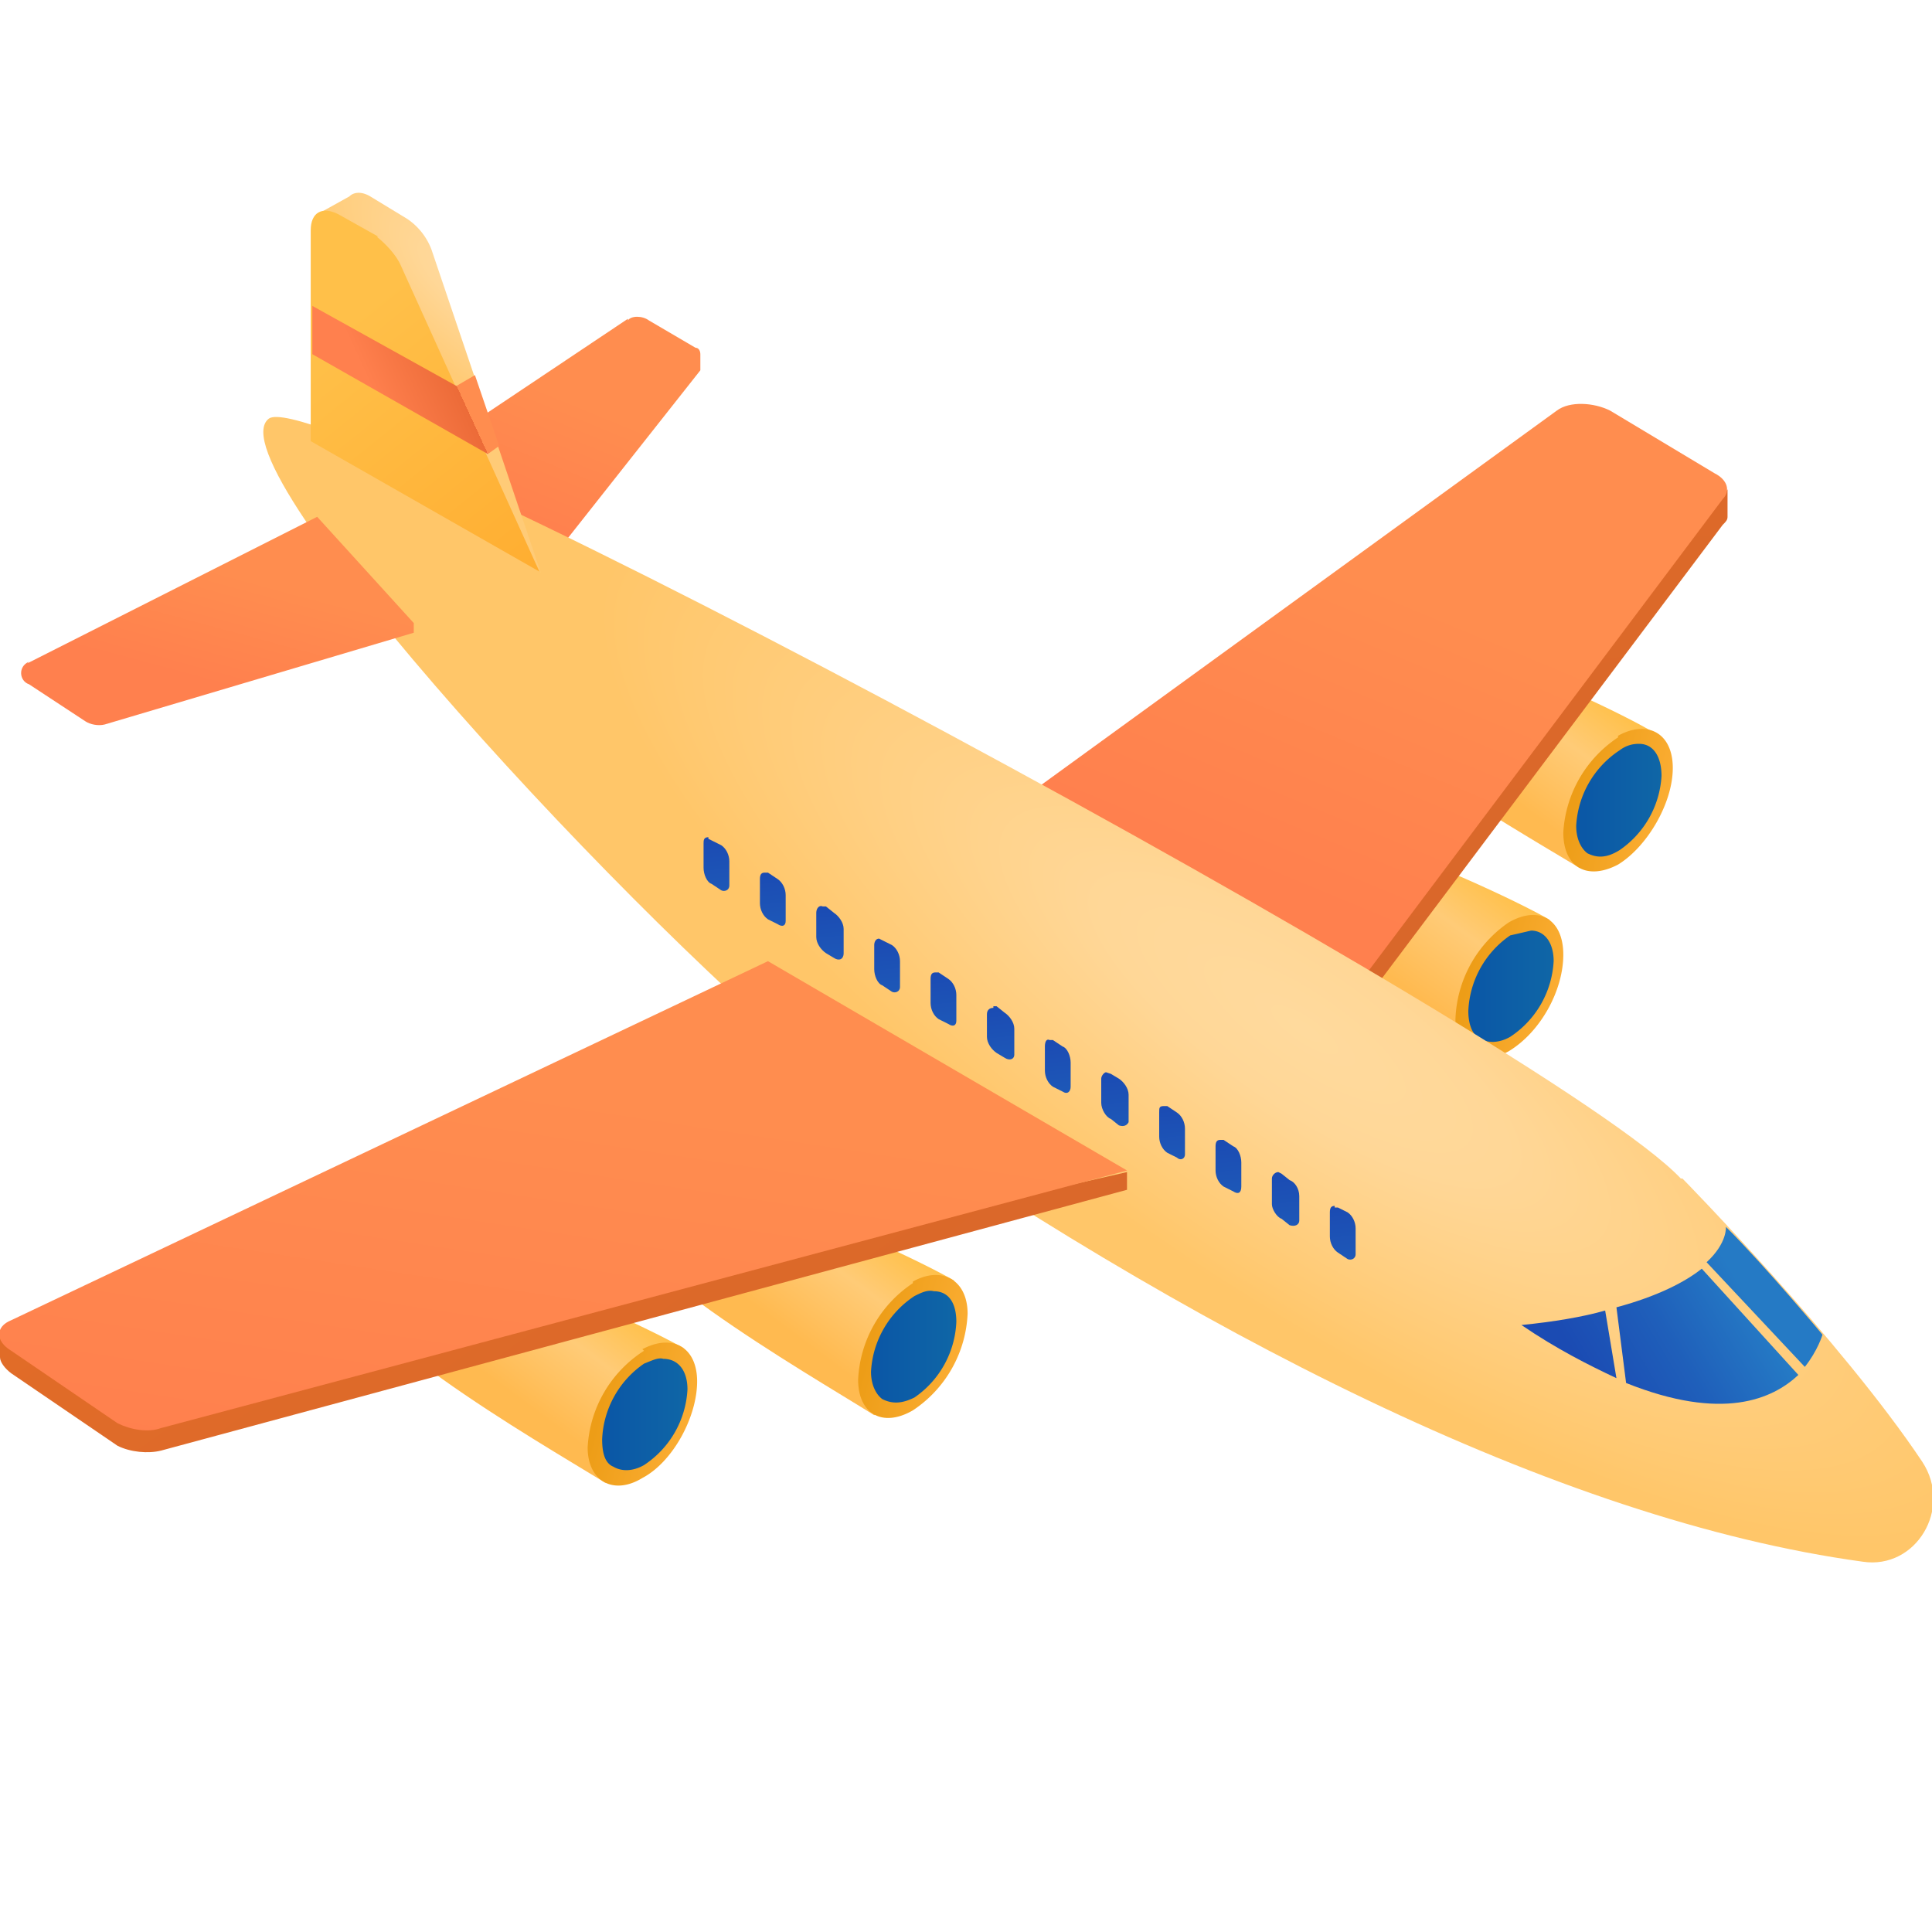<svg xmlns="http://www.w3.org/2000/svg" width="120" height="120" fill="none"><path fill="url(#a)" d="M20.6 78.2c0 4 12.6 11.2 17 13.9.4-.2 5.6-8 4.8-8.4-4.3-2.4-21.8-10.2-21.8-5.5Z"/><path fill="url(#b)" d="M40 83.9a7.6 7.6 0 0 0-3.5 6c0 2.1 1.6 3 3.4 1.9 1.9-1 3.4-3.8 3.4-6 0-2.1-1.5-3-3.4-2Z"/><path fill="url(#c)" d="M40 84.7c.5-.2.9-.4 1.2-.3.9 0 1.5.7 1.5 1.9A6 6 0 0 1 40 91c-.7.4-1.4.4-1.9.1-.5-.2-.7-.8-.7-1.7a6 6 0 0 1 2.6-4.7Z"/><path fill="url(#d)" d="M37.3 74c0 4 12.7 11.2 17 13.9.5-.2 5.7-8 4.9-8.4C54.8 77 37.3 69.3 37.3 74Z"/><path fill="url(#e)" d="M56.7 79.7a7.6 7.6 0 0 0-3.4 6c0 2.1 1.5 3 3.4 1.9a7.6 7.6 0 0 0 3.4-6c0-2.1-1.6-3-3.4-2Z"/><path fill="url(#f)" d="M56.8 80.5c.4-.2.8-.4 1.2-.3.9 0 1.4.7 1.4 1.9a6 6 0 0 1-2.6 4.7c-.8.4-1.4.4-2 .1-.4-.3-.7-.9-.7-1.7a6 6 0 0 1 2.7-4.7Z"/><path fill="url(#g)" d="M74.4 51.7c0 3.9 12.7 11.1 17 13.8.4-.2 5.6-8 4.8-8.4C92 54.7 74.4 47 74.4 51.7Z"/><path fill="url(#h)" d="M93.7 57.3a7.6 7.6 0 0 0-3.3 6c0 2.1 1.5 3 3.3 2 2-1.2 3.4-3.8 3.4-6s-1.5-3.1-3.4-2Z"/><path fill="url(#i)" d="m93.8 58.1 1.3-.3c.8 0 1.4.7 1.4 1.9a6 6 0 0 1-2.7 4.7c-.7.4-1.4.4-1.9.1-.4-.2-.7-.8-.7-1.7a6 6 0 0 1 2.6-4.7Z"/><path fill="url(#j)" d="M81.1 40.1c0 4 12.7 11.2 17 13.8.5 0 5.7-7.9 4.8-8.3C98.6 43 81.1 35.4 81.1 40Z"/><path fill="url(#k)" d="M100.5 45.8a7.6 7.6 0 0 0-3.4 5.9c0 2.2 1.5 3 3.4 2 1.8-1.1 3.4-3.8 3.4-6s-1.6-3-3.4-2Z"/><path fill="url(#l)" d="M100.6 46.6c.4-.3.8-.4 1.2-.4.9 0 1.4.8 1.4 2a6 6 0 0 1-2.6 4.6c-.8.5-1.4.5-2 .2-.4-.3-.7-.9-.7-1.7a6 6 0 0 1 2.7-4.7Z"/><path fill="url(#m)" d="M39 19.9c.2-.3.9-.3 1.3 0l2.9 1.7c.2 0 .3.2.3.4v1L33 36.3l-10-5v-.8L39 19.8Z"/><path fill="url(#n)" d="M59.2 52.8v1.7L81.9 66 107 32.6c.2-.2.3-.3.3-.5v-1.7L79.7 62.3l-20.5-9.5Z"/><path fill="url(#o)" d="m106.5 29.4-6.5-3.9c-1-.5-2.5-.6-3.3 0L59.1 52.8 82 64.3 107 31c.5-.5.3-1.2-.5-1.6Z"/><path fill="url(#p)" d="M104.4 73.2C96.4 64.7 20 23.6 16.7 26 13 28.8 40 58 52 67.4c21.9 15.3 44.7 27 63.7 29.6 3.3.5 5.6-3.3 3.7-6.2-5-7.5-14.9-17.6-14.9-17.6Z"/><path fill="url(#q)" d="M75.8 70.8h.2l.6.4c.3.1.5.6.5 1v1.5c0 .4-.2.5-.5.3l-.6-.3c-.3-.2-.5-.6-.5-1v-1.5c0-.3.1-.4.3-.4Z"/><path fill="url(#r)" d="m79.4 72.8.2.1.5.4c.3.1.6.5.6 1v1.5c0 .3-.3.4-.6.3l-.5-.4c-.3-.1-.6-.6-.6-.9v-1.6c0-.2.2-.4.4-.4Z"/><path fill="url(#s)" d="M82.9 75h.2l.6.3c.3.2.5.6.5 1v1.6c0 .3-.3.4-.5.3l-.6-.4c-.3-.2-.5-.6-.5-1v-1.5c0-.3.1-.4.3-.4Z"/><path fill="url(#t)" d="M72.3 68.7h.2l.6.4c.3.2.5.6.5 1v1.6c0 .3-.3.4-.5.2l-.6-.3c-.3-.2-.5-.6-.5-1v-1.5c0-.3 0-.4.3-.4Z"/><path fill="url(#u)" d="m68.7 66.6.3.1.5.3c.3.2.6.6.6 1v1.7c-.1.2-.3.3-.6.2l-.5-.4c-.3-.1-.6-.6-.6-1V67c0-.2.2-.4.3-.4Z"/><path fill="url(#v)" d="M65.2 64.6h.2l.6.4c.3.1.5.6.5 1v1.5c0 .3-.2.5-.5.3l-.6-.3c-.3-.2-.5-.6-.5-1V65c0-.3.1-.5.3-.4Z"/><path fill="url(#w)" d="M61.7 62.5h.2l.5.4c.3.2.6.6.6 1v1.6c0 .3-.3.4-.6.2l-.5-.3c-.3-.2-.6-.6-.6-1V63c0-.3.2-.4.4-.4Z"/><path fill="url(#x)" d="M58.1 60.4h.2l.6.4c.3.2.5.6.5 1v1.6c0 .3-.2.4-.5.2l-.6-.3c-.3-.2-.5-.6-.5-1v-1.5c0-.3.1-.4.3-.4Z"/><path fill="url(#y)" d="m54.6 58.3.2.1.6.3c.3.2.5.6.5 1v1.6c0 .3-.3.4-.5.3l-.6-.4c-.3-.1-.5-.6-.5-1v-1.5c0-.2.1-.4.3-.4Z"/><path fill="url(#z)" d="M51 56.3h.3l.5.4c.3.2.6.6.6 1v1.5c0 .4-.3.5-.6.3l-.5-.3c-.3-.2-.6-.6-.6-1v-1.5c0-.3.2-.5.4-.4Z"/><path fill="url(#A)" d="M47.5 54.2h.2l.6.4c.3.2.5.6.5 1v1.6c0 .3-.2.4-.5.2l-.6-.3c-.3-.2-.5-.6-.5-1v-1.5c0-.3.1-.4.3-.4Z"/><path fill="url(#B)" d="m44 52.1.2.1.6.3c.3.2.5.6.5 1V55c0 .3-.3.4-.5.3l-.6-.4c-.3-.1-.5-.6-.5-1v-1.5c0-.2 0-.4.3-.4Z"/><path fill="url(#C)" fill-rule="evenodd" d="M106 78.4Zm0 0c1.3-1.2 1.2-2.2 1.2-2.2 2.5 2.5 6 6.7 6 6.7s-.3 1-1.1 2l-6.1-6.5Zm-5.6 2.8.6 4.7c6 2.4 9.1 1 10.7-.5l-6-6.6c-1 .8-2.7 1.7-5.3 2.4Zm0 4.4c-1.7-.8-3.7-1.8-5.9-3.3 2-.2 3.8-.5 5.2-.9l.7 4.2Z" clip-rule="evenodd"/><path fill="url(#D)" d="M25.3 13.6 23 12.2c-.5-.3-1-.3-1.3 0l-1.8 1 1.8 2 .2-.6 11.7 21-6.8-20.1a4 4 0 0 0-1.5-1.9Z"/><path fill="url(#E)" d="M23.5 14.7 21 13.3c-1-.5-1.7-.1-1.7 1v13.1l14.2 8.1-8.6-19c-.3-.7-1-1.4-1.5-1.8Z"/><path fill="url(#F)" d="m28.3 24 1.2-.7 1.5 4.4-.7.5L19.4 22v-3l9 5Z"/><path fill="url(#G)" d="M.7 83.4c-.4.1-.6-.8-.7-.5v1.4c0 .3.3.7.7 1l6.6 4.5c.8.4 1.9.5 2.7.3l60-16.2v-1.1L10.3 86.4l-9.6-3Z"/><path fill="url(#H)" d="M.7 82c-1 .4-1 1.3 0 1.9l6.6 4.5c.8.4 1.9.6 2.7.3l60-16-22.3-13L.7 82Z"/><path fill="url(#I)" d="m1.7 41.2 18-9.1 6 6.6v.6L6.5 45c-.4.1-.9 0-1.2-.2l-3.5-2.3c-.6-.2-.7-1.1 0-1.4Z"/><defs><linearGradient id="a" x1="40" x2="32.7" y1="80.5" y2="90.3" gradientUnits="userSpaceOnUse"><stop offset=".1" stop-color="#FFC049"/><stop offset=".4" stop-color="#FFCB77"/><stop offset=".8" stop-color="#FFBA50"/></linearGradient><linearGradient id="b" x1="44.2" x2="37.2" y1="89.7" y2="87.8" gradientUnits="userSpaceOnUse"><stop stop-color="#FFB23B"/><stop offset="1" stop-color="#ED9D17"/></linearGradient><linearGradient id="c" x1="37.4" x2="42.7" y1="87.8" y2="87.8" gradientUnits="userSpaceOnUse"><stop offset=".1" stop-color="#0B58A6"/><stop offset="1" stop-color="#0F66A6"/></linearGradient><linearGradient id="d" x1="56.8" x2="49.5" y1="76.3" y2="86.1" gradientUnits="userSpaceOnUse"><stop offset=".1" stop-color="#FFC049"/><stop offset=".4" stop-color="#FFCB77"/><stop offset=".8" stop-color="#FFBA50"/></linearGradient><linearGradient id="e" x1="61" x2="54" y1="85.5" y2="83.6" gradientUnits="userSpaceOnUse"><stop stop-color="#FFB23B"/><stop offset="1" stop-color="#ED9D17"/></linearGradient><linearGradient id="f" x1="54.1" x2="59.4" y1="83.6" y2="83.6" gradientUnits="userSpaceOnUse"><stop offset=".1" stop-color="#0B58A6"/><stop offset="1" stop-color="#0F66A6"/></linearGradient><linearGradient id="g" x1="93.8" x2="86.5" y1="53.9" y2="63.8" gradientUnits="userSpaceOnUse"><stop offset=".1" stop-color="#FFC049"/><stop offset=".4" stop-color="#FFCB77"/><stop offset=".8" stop-color="#FFBA50"/></linearGradient><linearGradient id="h" x1="98" x2="91" y1="63.1" y2="61.3" gradientUnits="userSpaceOnUse"><stop stop-color="#FFB23B"/><stop offset="1" stop-color="#ED9D17"/></linearGradient><linearGradient id="i" x1="91.2" x2="96.5" y1="61.3" y2="61.3" gradientUnits="userSpaceOnUse"><stop offset=".1" stop-color="#0B58A6"/><stop offset="1" stop-color="#0F66A6"/></linearGradient><linearGradient id="j" x1="100.5" x2="93.3" y1="42.4" y2="52.2" gradientUnits="userSpaceOnUse"><stop offset=".1" stop-color="#FFC049"/><stop offset=".4" stop-color="#FFCB77"/><stop offset=".8" stop-color="#FFBA50"/></linearGradient><linearGradient id="k" x1="104.8" x2="97.8" y1="51.6" y2="49.7" gradientUnits="userSpaceOnUse"><stop stop-color="#FFB23B"/><stop offset="1" stop-color="#ED9D17"/></linearGradient><linearGradient id="l" x1="97.9" x2="103.2" y1="49.7" y2="49.7" gradientUnits="userSpaceOnUse"><stop offset=".1" stop-color="#0B58A6"/><stop offset="1" stop-color="#0F66A6"/></linearGradient><linearGradient id="m" x1="29.6" x2="32.8" y1="31.5" y2="23.7" gradientUnits="userSpaceOnUse"><stop stop-color="#FF804E"/><stop offset="1" stop-color="#FF8D4F"/></linearGradient><linearGradient id="n" x1="65.8" x2="80.8" y1="-98" y2="61.2" gradientUnits="userSpaceOnUse"><stop stop-color="#EF7425"/><stop offset="1" stop-color="#D9672A"/></linearGradient><linearGradient id="o" x1="74.5" x2="82.1" y1="53" y2="34.7" gradientUnits="userSpaceOnUse"><stop stop-color="#FF804E"/><stop offset="1" stop-color="#FF8D4F"/></linearGradient><linearGradient id="q" x1="76.2" x2="76.7" y1="70.8" y2="75.9" gradientUnits="userSpaceOnUse"><stop stop-color="#1B4BB3"/><stop offset="1" stop-color="#1F5FBA"/></linearGradient><linearGradient id="r" x1="79.7" x2="80.2" y1="72.8" y2="77.9" gradientUnits="userSpaceOnUse"><stop stop-color="#1B4BB3"/><stop offset="1" stop-color="#1F5FBA"/></linearGradient><linearGradient id="s" x1="83.2" x2="83.7" y1="74.9" y2="80" gradientUnits="userSpaceOnUse"><stop stop-color="#1B4BB3"/><stop offset="1" stop-color="#1F5FBA"/></linearGradient><linearGradient id="t" x1="72.6" x2="73.1" y1="68.7" y2="73.8" gradientUnits="userSpaceOnUse"><stop stop-color="#1B4BB3"/><stop offset="1" stop-color="#1F5FBA"/></linearGradient><linearGradient id="u" x1="69.1" x2="69.6" y1="66.6" y2="71.7" gradientUnits="userSpaceOnUse"><stop stop-color="#1B4BB3"/><stop offset="1" stop-color="#1F5FBA"/></linearGradient><linearGradient id="v" x1="65.6" x2="66.1" y1="64.6" y2="69.6" gradientUnits="userSpaceOnUse"><stop stop-color="#1B4BB3"/><stop offset="1" stop-color="#1F5FBA"/></linearGradient><linearGradient id="w" x1="62" x2="62.5" y1="62.5" y2="67.6" gradientUnits="userSpaceOnUse"><stop stop-color="#1B4BB3"/><stop offset="1" stop-color="#1F5FBA"/></linearGradient><linearGradient id="x" x1="58.5" x2="59" y1="60.4" y2="65.5" gradientUnits="userSpaceOnUse"><stop stop-color="#1B4BB3"/><stop offset="1" stop-color="#1F5FBA"/></linearGradient><linearGradient id="y" x1="54.9" x2="55.4" y1="58.3" y2="63.4" gradientUnits="userSpaceOnUse"><stop stop-color="#1B4BB3"/><stop offset="1" stop-color="#1F5FBA"/></linearGradient><linearGradient id="z" x1="51.4" x2="51.9" y1="56.3" y2="61.3" gradientUnits="userSpaceOnUse"><stop stop-color="#1B4BB3"/><stop offset="1" stop-color="#1F5FBA"/></linearGradient><linearGradient id="A" x1="47.9" x2="48.4" y1="54.2" y2="59.3" gradientUnits="userSpaceOnUse"><stop stop-color="#1B4BB3"/><stop offset="1" stop-color="#1F5FBA"/></linearGradient><linearGradient id="B" x1="44.3" x2="44.8" y1="52.1" y2="57.2" gradientUnits="userSpaceOnUse"><stop stop-color="#1B4BB3"/><stop offset="1" stop-color="#1F5FBA"/></linearGradient><linearGradient id="C" x1="101" x2="110.5" y1="89.5" y2="83.8" gradientUnits="userSpaceOnUse"><stop stop-color="#1B4BB3"/><stop offset=".5" stop-color="#1F5FBA"/><stop offset="1" stop-color="#257AC5"/></linearGradient><linearGradient id="E" x1="21.7" x2="37.9" y1="16.6" y2="36.7" gradientUnits="userSpaceOnUse"><stop offset=".1" stop-color="#FFC049"/><stop offset="1" stop-color="#FFAA2C"/></linearGradient><linearGradient id="F" x1="21" x2="28.4" y1="25.5" y2="22.1" gradientUnits="userSpaceOnUse"><stop offset=".3" stop-color="#FF804E"/><stop offset=".9" stop-color="#EC6B38"/><stop offset=".9" stop-color="#FF8D4F"/></linearGradient><linearGradient id="G" x1="-55" x2="6.6" y1="39.5" y2="126.6" gradientUnits="userSpaceOnUse"><stop stop-color="#EF7425"/><stop offset="1" stop-color="#D9672A"/></linearGradient><linearGradient id="H" x1="9" x2="12.8" y1="89.5" y2="64.4" gradientUnits="userSpaceOnUse"><stop stop-color="#FF804E"/><stop offset="1" stop-color="#FF8D4F"/></linearGradient><linearGradient id="I" x1="9.1" x2="10.9" y1="41.4" y2="34.7" gradientUnits="userSpaceOnUse"><stop stop-color="#FF804E"/><stop offset="1" stop-color="#FF8D4F"/></linearGradient><radialGradient id="p" cx="0" cy="0" r="1" gradientTransform="matrix(-61 -42 13 -19 81 64)" gradientUnits="userSpaceOnUse"><stop stop-color="#FFDA9D"/><stop offset=".2" stop-color="#FFD797"/><stop offset=".7" stop-color="#FFC669"/></radialGradient><radialGradient id="D" cx="0" cy="0" r="1" gradientTransform="matrix(-13 -12 5 -5 29 17.5)" gradientUnits="userSpaceOnUse"><stop stop-color="#FFDA9D"/><stop offset=".2" stop-color="#FFD797"/><stop offset=".7" stop-color="#FFCB77"/></radialGradient></defs></svg>